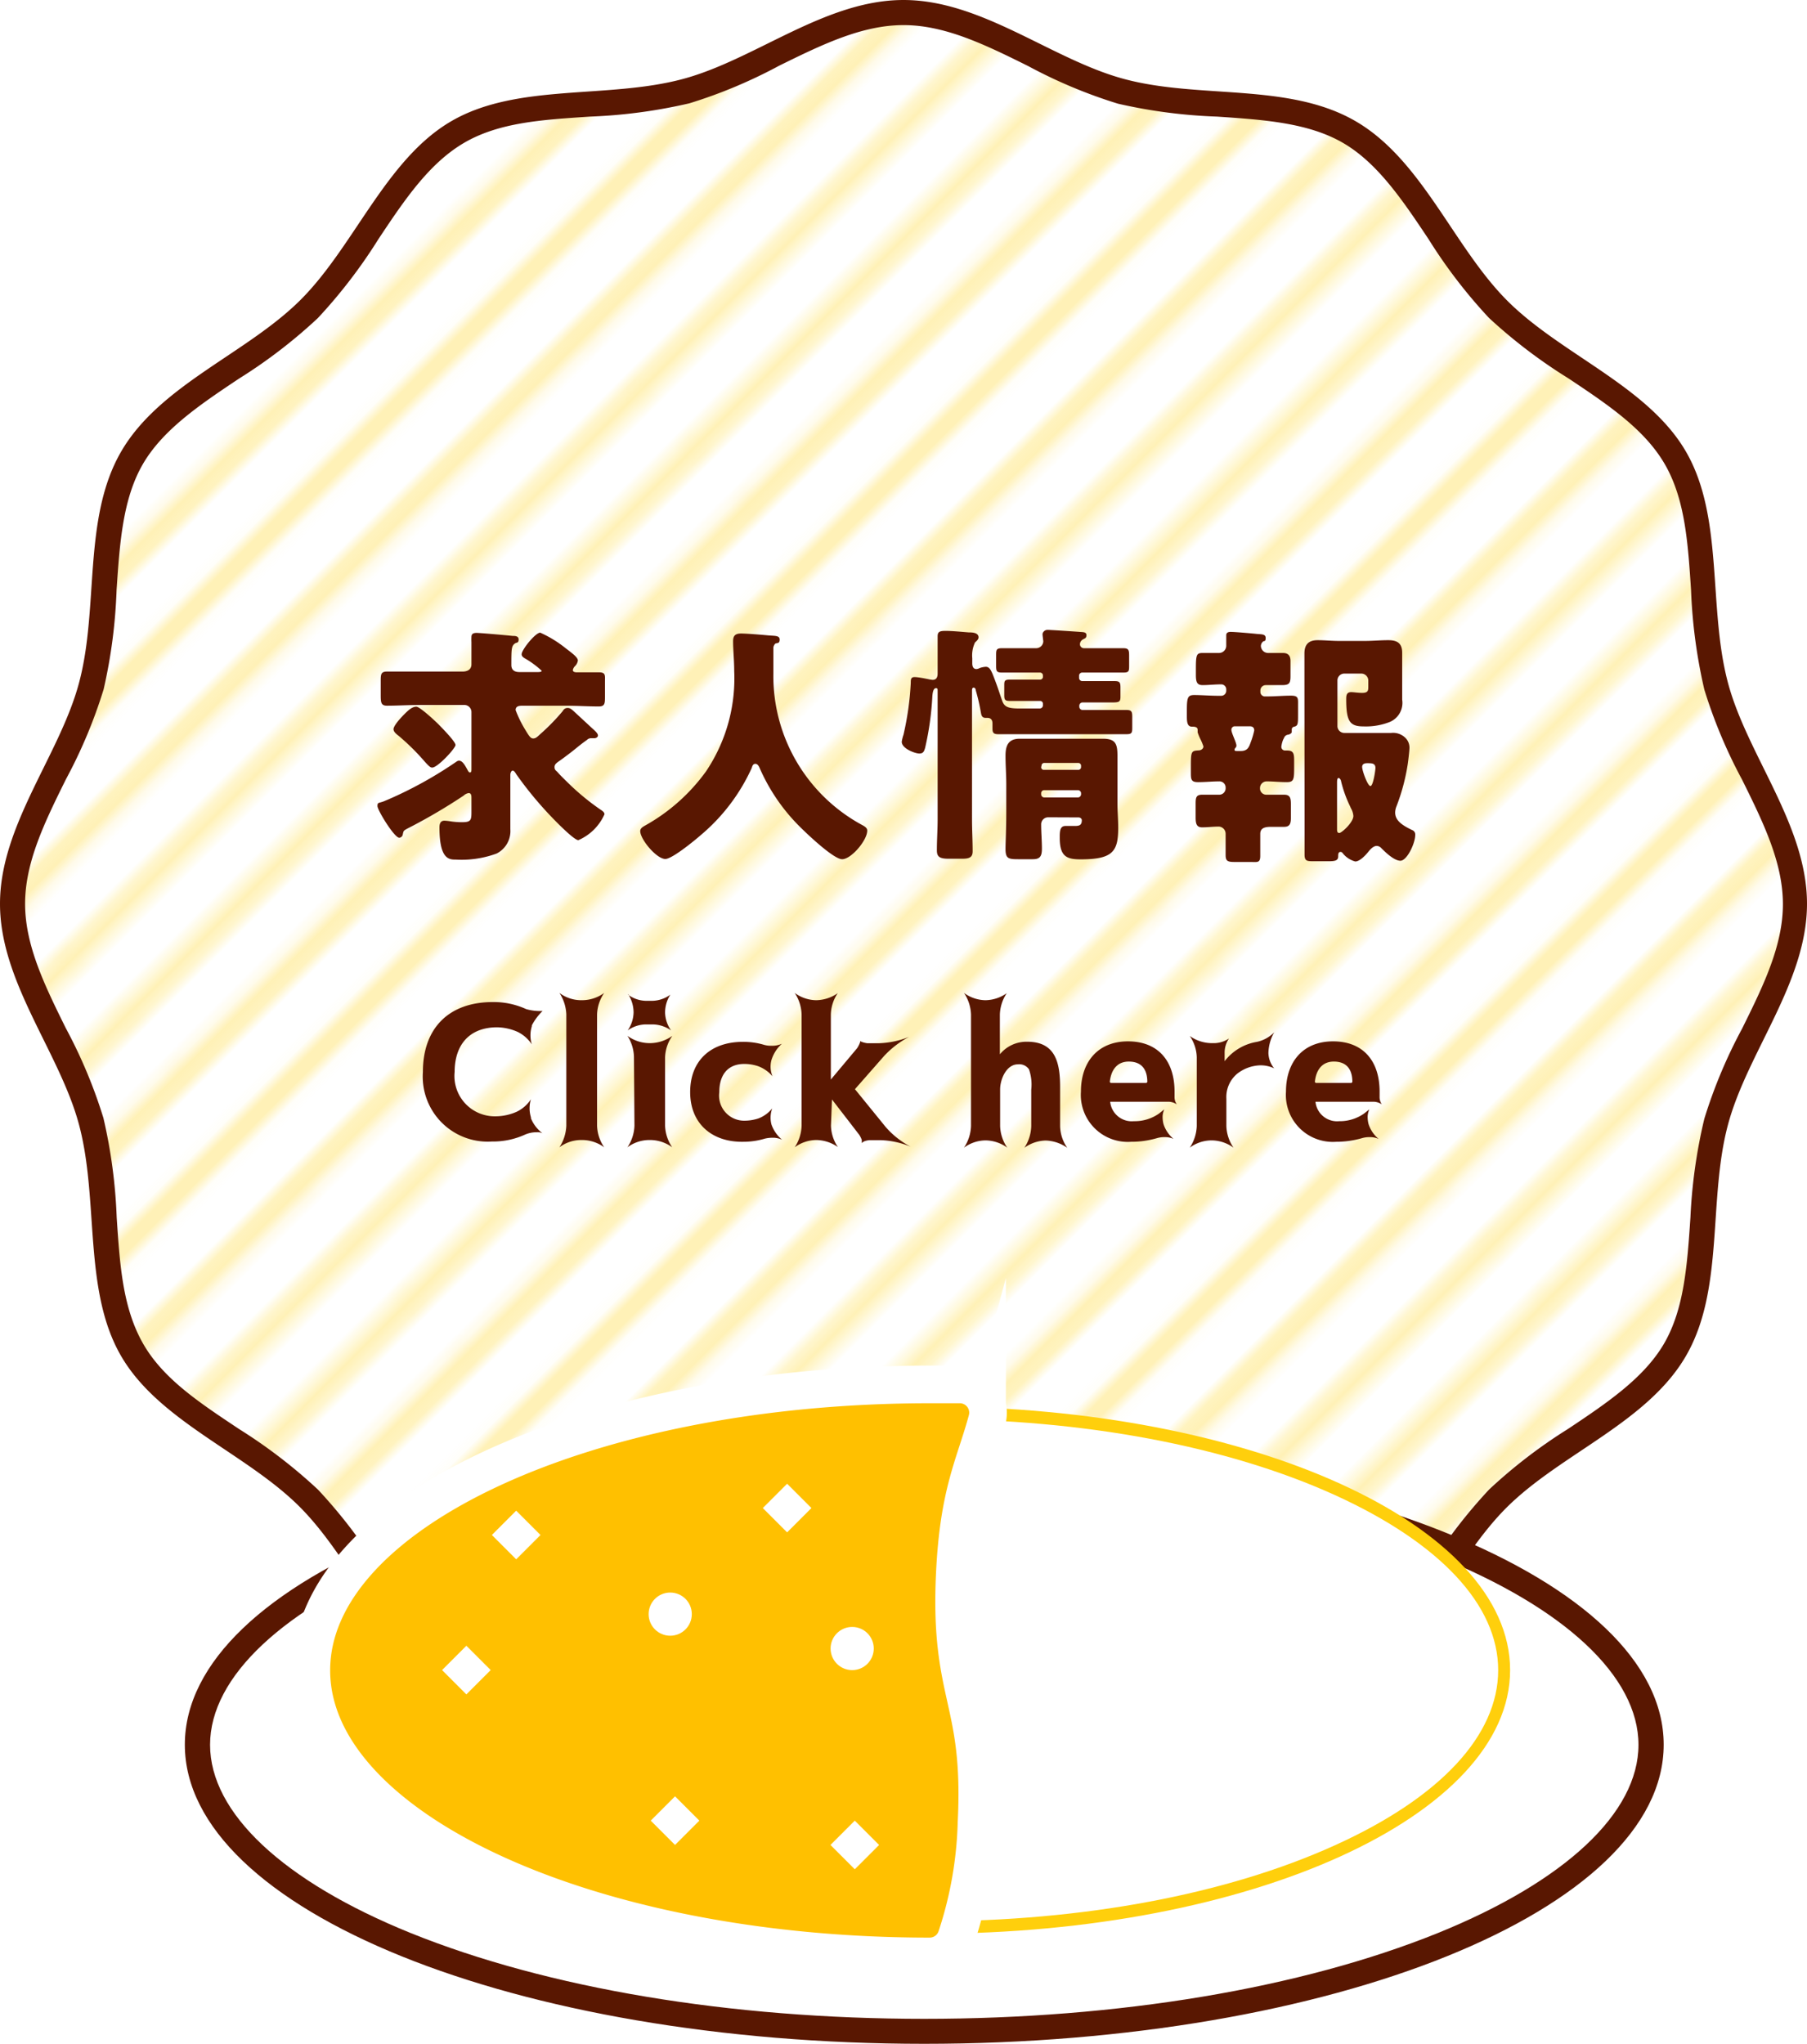<svg xmlns="http://www.w3.org/2000/svg" xmlns:xlink="http://www.w3.org/1999/xlink" viewBox="0 0 144 162.82"><defs><style>.cls-1,.cls-2{fill:none;}.cls-2{stroke:#ffd10d;stroke-width:2.16px;}.cls-3{fill:#fff;}.cls-4{opacity:0.3;fill:url(#_10_lpi_30_2);}.cls-5{fill:#591701;}.cls-6{fill:#ffcf0c;}.cls-7{fill:#ffc000;stroke:#fff;stroke-miterlimit:10;stroke-width:3px;}</style><pattern id="_10_lpi_30_2" data-name="10 lpi 30% 2" width="72" height="72" patternTransform="translate(-14.86 -34.51) rotate(-45) scale(0.89)" patternUnits="userSpaceOnUse" viewBox="0 0 72 72"><rect class="cls-1" width="72" height="72"/><line class="cls-2" x1="71.75" y1="68.4" x2="144.25" y2="68.4"/><line class="cls-2" x1="71.75" y1="54" x2="144.25" y2="54"/><line class="cls-2" x1="71.75" y1="39.6" x2="144.25" y2="39.6"/><line class="cls-2" x1="71.75" y1="25.2" x2="144.25" y2="25.2"/><line class="cls-2" x1="71.75" y1="10.8" x2="144.25" y2="10.8"/><line class="cls-2" x1="71.75" y1="61.2" x2="144.25" y2="61.2"/><line class="cls-2" x1="71.75" y1="46.8" x2="144.25" y2="46.8"/><line class="cls-2" x1="71.75" y1="32.4" x2="144.25" y2="32.4"/><line class="cls-2" x1="71.75" y1="18" x2="144.25" y2="18"/><line class="cls-2" x1="71.75" y1="3.6" x2="144.25" y2="3.6"/><line class="cls-2" x1="-0.25" y1="68.4" x2="72.25" y2="68.4"/><line class="cls-2" x1="-0.25" y1="54" x2="72.25" y2="54"/><line class="cls-2" x1="-0.25" y1="39.6" x2="72.25" y2="39.6"/><line class="cls-2" x1="-0.25" y1="25.2" x2="72.25" y2="25.2"/><line class="cls-2" x1="-0.25" y1="10.8" x2="72.25" y2="10.8"/><line class="cls-2" x1="-0.25" y1="61.2" x2="72.25" y2="61.2"/><line class="cls-2" x1="-0.25" y1="46.8" x2="72.25" y2="46.8"/><line class="cls-2" x1="-0.25" y1="32.4" x2="72.25" y2="32.4"/><line class="cls-2" x1="-0.25" y1="18" x2="72.25" y2="18"/><line class="cls-2" x1="-0.25" y1="3.6" x2="72.25" y2="3.6"/><line class="cls-2" x1="-72.25" y1="68.4" x2="0.25" y2="68.4"/><line class="cls-2" x1="-72.25" y1="54" x2="0.25" y2="54"/><line class="cls-2" x1="-72.25" y1="39.6" x2="0.25" y2="39.6"/><line class="cls-2" x1="-72.25" y1="25.2" x2="0.25" y2="25.2"/><line class="cls-2" x1="-72.25" y1="10.8" x2="0.25" y2="10.8"/><line class="cls-2" x1="-72.25" y1="61.2" x2="0.25" y2="61.2"/><line class="cls-2" x1="-72.25" y1="46.8" x2="0.25" y2="46.8"/><line class="cls-2" x1="-72.25" y1="32.4" x2="0.25" y2="32.4"/><line class="cls-2" x1="-72.25" y1="18" x2="0.25" y2="18"/><line class="cls-2" x1="-72.25" y1="3.6" x2="0.25" y2="3.6"/></pattern></defs><title>求人情報</title><g id="レイヤー_2" data-name="レイヤー 2"><g id="fixed"><path class="cls-3" d="M72,143c-3.56,0-7-1.71-10.38-3.36a39,39,0,0,0-7-2.91,41.64,41.64,0,0,0-7.74-1c-3.85-.26-7.48-.51-10.42-2.21s-5-4.78-7.18-8a38.83,38.83,0,0,0-4.69-6.13,39.5,39.5,0,0,0-6.13-4.7c-3.22-2.15-6.26-4.18-8-7.17S8.55,100.94,8.29,97.1a41.75,41.75,0,0,0-1-7.75,39,39,0,0,0-2.91-7C2.71,79,1,75.56,1,72s1.71-7,3.36-10.38a39,39,0,0,0,2.91-7,41.75,41.75,0,0,0,1-7.75c.26-3.84.51-7.47,2.21-10.41s4.78-5,8-7.18a38.83,38.83,0,0,0,6.13-4.69,38.83,38.83,0,0,0,4.69-6.13c2.16-3.21,4.19-6.26,7.19-8s6.56-1.95,10.41-2.21a41.64,41.64,0,0,0,7.74-1,39,39,0,0,0,7-2.91C65,2.71,68.44,1,72,1s7,1.71,10.38,3.36a39,39,0,0,0,7,2.91,41.75,41.75,0,0,0,7.75,1c3.84.26,7.47.51,10.41,2.21s5,4.78,7.18,8a38.83,38.83,0,0,0,4.69,6.13,38.83,38.83,0,0,0,6.13,4.69c3.21,2.16,6.26,4.19,8,7.18s1.95,6.57,2.21,10.41a41.64,41.64,0,0,0,1,7.75,39,39,0,0,0,2.91,7C141.29,65,143,68.44,143,72s-1.71,7-3.36,10.38a39,39,0,0,0-2.91,7,41.75,41.75,0,0,0-1,7.75c-.26,3.84-.51,7.47-2.21,10.41s-4.78,5-8,7.18a38.83,38.83,0,0,0-6.13,4.69,38.83,38.83,0,0,0-4.69,6.13c-2.16,3.22-4.19,6.26-7.18,8s-6.57,1.95-10.41,2.21a41.75,41.75,0,0,0-7.75,1,39,39,0,0,0-7,2.91C79,141.29,75.56,143,72,143Z"/><path class="cls-4" d="M72,143c-3.56,0-7-1.71-10.38-3.36a39,39,0,0,0-7-2.91,41.64,41.64,0,0,0-7.74-1c-3.85-.26-7.48-.51-10.42-2.21s-5-4.78-7.18-8a38.83,38.83,0,0,0-4.69-6.13,39.5,39.5,0,0,0-6.13-4.7c-3.22-2.15-6.26-4.18-8-7.17S8.55,100.94,8.29,97.1a41.75,41.75,0,0,0-1-7.75,39,39,0,0,0-2.91-7C2.71,79,1,75.56,1,72s1.71-7,3.36-10.38a39,39,0,0,0,2.91-7,41.75,41.75,0,0,0,1-7.75c.26-3.84.51-7.47,2.21-10.41s4.78-5,8-7.18a38.83,38.83,0,0,0,6.13-4.69,38.83,38.83,0,0,0,4.69-6.13c2.16-3.21,4.19-6.26,7.19-8s6.56-1.95,10.41-2.21a41.64,41.64,0,0,0,7.74-1,39,39,0,0,0,7-2.91C65,2.71,68.44,1,72,1s7,1.71,10.38,3.36a39,39,0,0,0,7,2.91,41.75,41.75,0,0,0,7.75,1c3.84.26,7.47.51,10.41,2.21s5,4.78,7.18,8a38.83,38.83,0,0,0,4.69,6.13,38.83,38.83,0,0,0,6.13,4.69c3.21,2.16,6.26,4.19,8,7.18s1.95,6.57,2.21,10.41a41.64,41.64,0,0,0,1,7.75,39,39,0,0,0,2.91,7C141.29,65,143,68.44,143,72s-1.71,7-3.36,10.38a39,39,0,0,0-2.91,7,41.75,41.75,0,0,0-1,7.75c-.26,3.84-.51,7.47-2.21,10.41s-4.78,5-8,7.18a38.83,38.83,0,0,0-6.13,4.69,38.83,38.83,0,0,0-4.69,6.13c-2.16,3.22-4.19,6.26-7.18,8s-6.57,1.95-10.41,2.21a41.75,41.75,0,0,0-7.75,1,39,39,0,0,0-7,2.91C79,141.29,75.56,143,72,143Z"/><path class="cls-5" d="M72,2c3.33,0,6.54,1.58,9.93,3.26a39.78,39.78,0,0,0,7.16,3A41.75,41.75,0,0,0,97,9.29c3.72.25,7.24.49,10,2.08s4.76,4.56,6.84,7.68a40.89,40.89,0,0,0,4.82,6.28A41.38,41.38,0,0,0,125,30.15c3.12,2.08,6.07,4.05,7.68,6.85s1.83,6.25,2.08,10a41.75,41.75,0,0,0,1.06,7.94,39.78,39.78,0,0,0,3,7.16c1.68,3.39,3.26,6.6,3.26,9.93s-1.58,6.54-3.26,9.93a39.78,39.78,0,0,0-3,7.16A41.75,41.75,0,0,0,134.71,97c-.25,3.72-.49,7.24-2.08,10s-4.56,4.76-7.68,6.84a40.89,40.89,0,0,0-6.28,4.82,40.89,40.89,0,0,0-4.82,6.28c-2.08,3.12-4,6.07-6.85,7.68s-6.25,1.83-10,2.08a41.75,41.75,0,0,0-7.94,1.06,39.78,39.78,0,0,0-7.16,3C78.54,140.42,75.33,142,72,142s-6.54-1.58-9.93-3.26a39.78,39.78,0,0,0-7.16-3A41.75,41.75,0,0,0,47,134.71c-3.72-.25-7.24-.49-10-2.08s-4.76-4.56-6.84-7.68a40.89,40.89,0,0,0-4.82-6.28,41.38,41.38,0,0,0-6.28-4.82c-3.12-2.08-6.07-4-7.68-6.85s-1.83-6.25-2.08-10a41.75,41.75,0,0,0-1.06-7.94,39.78,39.78,0,0,0-3-7.16C3.58,78.54,2,75.33,2,72s1.58-6.54,3.26-9.93a39.78,39.78,0,0,0,3-7.16A41.75,41.75,0,0,0,9.29,47c.25-3.72.49-7.24,2.08-10s4.56-4.76,7.68-6.84a40.89,40.89,0,0,0,6.28-4.82,41.38,41.38,0,0,0,4.82-6.28C32.23,15.93,34.2,13,37,11.37s6.25-1.83,10-2.08a41.75,41.75,0,0,0,7.94-1.06,39.78,39.78,0,0,0,7.16-3C65.46,3.58,68.67,2,72,2m0-2C65.73,0,60.17,4.76,54.39,6.3c-6,1.6-13.16.31-18.4,3.34s-7.76,10-12.07,14.28S12.71,30.68,9.64,36,7.9,48.41,6.3,54.39C4.76,60.17,0,65.73,0,72S4.76,83.83,6.3,89.61c1.6,6,.31,13.16,3.34,18.4s10,7.76,14.28,12.07S30.68,131.29,36,134.36s12.42,1.74,18.4,3.34C60.17,139.24,65.73,144,72,144s11.83-4.76,17.61-6.3c6-1.6,13.16-.31,18.4-3.34s7.76-10,12.07-14.28,11.21-6.76,14.28-12.07,1.74-12.42,3.34-18.4C139.24,83.83,144,78.27,144,72s-4.76-11.83-6.3-17.61c-1.6-6-.31-13.16-3.34-18.4s-10-7.76-14.28-12.07S113.32,12.71,108,9.64,95.59,7.9,89.61,6.3C83.83,4.76,78.27,0,72,0Z"/><path class="cls-3" d="M73.65,161.82c-31.94,0-57.92-10.24-57.92-22.83s26-22.82,57.92-22.82,57.93,10.24,57.93,22.82S105.59,161.82,73.65,161.82Z"/><path class="cls-5" d="M73.65,117.17c15.49,0,30,2.42,40.92,6.83,10.18,4.11,16,9.58,16,15s-5.83,10.88-16,15c-10.9,4.4-25.43,6.83-40.92,6.83s-30-2.43-40.91-6.83c-10.18-4.12-16-9.58-16-15s5.83-10.88,16-15c10.89-4.41,25.43-6.83,40.91-6.83m0-2c-32.54,0-58.92,10.66-58.92,23.82s26.38,23.83,58.92,23.83,58.93-10.67,58.93-23.83-26.38-23.82-58.93-23.82Z"/><path class="cls-3" d="M74.1,153.56c-25.22,0-45.74-9.2-45.74-20.51s20.52-20.5,45.74-20.5,45.74,9.2,45.74,20.5S99.32,153.56,74.1,153.56Z"/><path class="cls-6" d="M74.1,113.05c12.21,0,23.68,2.15,32.29,6.06,8.35,3.8,13,8.75,13,13.94s-4.6,10.15-13,13.95c-8.61,3.91-20.08,6.06-32.29,6.06S50.43,150.91,41.82,147c-8.36-3.8-13-8.75-13-13.95s4.6-10.14,13-13.94c8.61-3.91,20.07-6.06,32.28-6.06m0-1c-25.54,0-46.24,9.4-46.24,21s20.7,21,46.24,21,46.24-9.4,46.24-21-20.7-21-46.24-21Z"/><path class="cls-7" d="M76.09,125.38c.31-6.54,1.6-8.67,2.57-12.26a2.25,2.25,0,0,0-2.11-2.83l-2.45,0c-27.22,0-49.29,10.2-49.29,22.78s22.07,22.79,49.29,22.79h0a2.25,2.25,0,0,0,2.13-1.57,31.54,31.54,0,0,0,1.59-9.1C78.31,135.34,75.62,135.21,76.09,125.38Z"/><rect class="cls-3" x="39.77" y="120.91" width="2.74" height="2.74" transform="translate(98.51 6.73) rotate(45)"/><rect class="cls-3" x="66.75" y="145.61" width="2.74" height="2.74" transform="translate(123.88 -5.12) rotate(45)"/><rect class="cls-3" x="35.79" y="131.68" width="2.74" height="2.74" transform="translate(104.97 12.69) rotate(45)"/><rect class="cls-3" x="61.36" y="118.77" width="2.74" height="2.74" transform="translate(103.32 -9.17) rotate(45)"/><rect class="cls-3" x="52.43" y="143.67" width="2.74" height="2.74" transform="translate(118.31 4.44) rotate(45)"/><circle class="cls-3" cx="53.41" cy="128.59" r="1.72"/><circle class="cls-3" cx="67.91" cy="131.33" r="1.72"/><path class="cls-5" d="M44.87,60.41l-.22.16c-.32.22-.46.32-.46.54s.1.26.22.38c.26.3.54.56.82.84a19.21,19.21,0,0,0,2.7,2.22c.12.08.24.18.24.32a4,4,0,0,1-2.08,2.06c-.4,0-2.24-1.94-2.6-2.34a29,29,0,0,1-2.34-2.9c-.12-.2-.2-.3-.3-.3s-.18.18-.18.34v2.72c0,.54,0,1.08,0,1.62A2,2,0,0,1,39.57,68a8.08,8.08,0,0,1-3.24.48c-.53,0-1.31,0-1.31-2.56,0-.28.07-.54.4-.54a4.54,4.54,0,0,1,.53.06,6,6,0,0,0,.86.06c.76,0,.76-.18.76-.92v-1c0-.16,0-.4-.22-.4a.76.76,0,0,0-.4.2A44.42,44.42,0,0,1,32.48,66c-.34.18-.32.2-.38.46a.31.31,0,0,1-.28.28c-.4,0-1.74-2.2-1.74-2.52s.08-.22.5-.38l.38-.16a32.23,32.23,0,0,0,5.41-3,.39.39,0,0,1,.2-.08c.28,0,.46.32.7.76q.09.18.18.18c.12,0,.12-.14.12-.32V56.72a.57.57,0,0,0-.56-.56H33.48c-.88,0-1.76.06-2.64.06-.46,0-.5-.24-.5-.8V54.3c0-.56,0-.8.5-.8.88,0,1.76,0,2.64,0h3.39c.38,0,.7-.16.7-.58V52.3c0-.44,0-1,0-1.14a3.71,3.71,0,0,1,0-.42c0-.28.2-.32.42-.32s2.1.16,2.86.24c.18,0,.48,0,.48.28s-.14.24-.26.3c-.32.2-.32.44-.32,1.74,0,.42.28.56.64.56h1.48c.06,0,.3,0,.3-.1a7.08,7.08,0,0,0-1.36-1c-.12-.08-.24-.16-.24-.32,0-.36,1.1-1.72,1.48-1.72a9.21,9.21,0,0,1,2,1.22c.52.4,1,.74,1,1a.77.77,0,0,1-.22.44.59.59,0,0,0-.18.32c0,.16.2.18.3.18.6,0,1.18,0,1.76,0s.5.24.5.8v1.1c0,.58,0,.82-.5.82-.88,0-1.76-.06-2.64-.06H41.69c-.26,0-.6,0-.6.35a9.31,9.31,0,0,0,.8,1.62c.28.46.4.64.6.64s.32-.12.6-.38a16.69,16.69,0,0,0,1.76-1.81.42.42,0,0,1,.38-.24c.22,0,.34.12.6.36l1.46,1.35c.2.18.36.34.36.48s-.16.22-.28.22l-.3,0a.47.47,0,0,0-.3.14C45.93,59.55,46.09,59.51,44.87,60.41ZM32.26,56.86c.38-.38.64-.56.92-.56s1.53,1.16,1.83,1.47,1.29,1.32,1.29,1.58-1.42,1.8-1.86,1.8c-.14,0-.27-.12-.58-.46a18.38,18.38,0,0,0-2.08-2.06c-.18-.14-.42-.32-.42-.54S31.72,57.4,32.26,56.86Z"/><path class="cls-5" d="M61.63,51.68v2a13.49,13.49,0,0,0,7.12,12.07c.18.1.36.22.36.42,0,.78-1.28,2.28-2,2.28s-3.06-2.26-3.58-2.8a15.11,15.11,0,0,1-3-4.48c-.06-.14-.16-.32-.34-.32s-.24.18-.28.32a15.18,15.18,0,0,1-4.09,5.38c-.48.42-2.26,1.88-2.8,1.88-.7,0-2-1.56-2-2.22,0-.22.2-.34.42-.46a15,15,0,0,0,4.81-4.28,13.26,13.26,0,0,0,2.26-8c0-.8-.09-1.7-.09-2.38,0-.44.17-.62.63-.62s1.68.1,2.08.14c.62.06,1,0,1,.34s-.2.26-.34.32A.51.51,0,0,0,61.63,51.68Z"/><path class="cls-5" d="M82.87,56.44a.25.25,0,0,0,.24-.26v-.12a.22.22,0,0,0-.22-.22h-.26c-.72,0-1.44,0-2.18,0-.38,0-.42-.12-.42-.48v-.72c0-.38,0-.5.46-.5.72,0,1.44,0,2.14,0h.26a.22.22,0,0,0,.22-.22v-.1a.23.23,0,0,0-.24-.24H82l-2.16,0c-.42,0-.46-.12-.46-.54v-.8c0-.46,0-.6.48-.6.72,0,1.42,0,2.14,0h.56a.57.57,0,0,0,.58-.54c0-.06-.06-.46-.06-.58s.14-.34.4-.34,2.3.14,2.56.16.54,0,.54.26-.16.26-.28.34a.45.45,0,0,0-.24.38.32.32,0,0,0,.32.32h1c.7,0,1.42,0,2.12,0,.44,0,.48.14.48.6v.74c0,.48,0,.6-.46.6l-2.14,0H86.25a.25.25,0,0,0-.26.24V54a.26.26,0,0,0,.26.26h.42c.72,0,1.42,0,2.14,0,.42,0,.48.1.48.52v.72c0,.38-.08.46-.6.46s-1,0-2,0h-.42a.26.26,0,0,0-.26.26v.08a.26.26,0,0,0,.26.26h1.36c.72,0,1.42,0,2.14,0,.42,0,.46.15.46.58v.75c0,.46,0,.6-.46.6-.72,0-1.42,0-2.14,0H81.69c-.72,0-1.42,0-2.14,0-.4,0-.46-.14-.46-.47v-.38c0-.25-.1-.45-.4-.45l-.14,0c-.29,0-.34-.19-.38-.41A15.83,15.83,0,0,0,77.76,55c0-.08-.05-.22-.17-.22s-.13.14-.13.22V65.27c0,.84.05,1.7.05,2.54,0,.42-.17.6-.8.6H75.56c-.76,0-.9-.22-.9-.68,0-.82.06-1.64.06-2.46V55c0-.06,0-.18-.12-.18s-.26.08-.3.64a23.61,23.61,0,0,1-.58,4.13c-.08.26-.14.44-.46.44s-1.4-.38-1.4-.94a3.27,3.27,0,0,1,.14-.56,23.61,23.61,0,0,0,.58-4.13c0-.26,0-.46.3-.46s.86.12,1.08.16a2.25,2.25,0,0,0,.36.06c.32,0,.4-.24.4-.5v-.84c0-.7,0-1.4,0-2.12,0-.36.14-.44.64-.44s1.34.08,1.83.12c.25,0,.79,0,.79.4,0,.16-.17.3-.28.4a2.4,2.4,0,0,0-.22,1.26v.4c0,.2.05.46.33.46a.6.6,0,0,0,.26-.08,1.86,1.86,0,0,1,.48-.1c.35,0,.46.32.82,1.28.18.48.34,1,.5,1.44s.42.6,1.3.6Zm.66,8.67a.56.56,0,0,0-.56.58c0,.64.06,1.28.06,1.92s-.18.84-.74.84H81.13c-.78,0-1-.06-1-.82,0-.54.06-1.48.06-3.08V62.49c0-.76-.06-1.52-.06-2.28s.18-1.36,1.14-1.36l2,0h2.68l1.94,0c1,0,1.16.4,1.16,1.36,0,.76,0,1.52,0,2.28V64c0,.64.06,1.28.06,1.92,0,1.9-.4,2.54-3,2.54-1.1,0-1.66-.22-1.66-1.72,0-.48,0-.94.46-.94l.74,0c.36,0,.56-.06.56-.46,0-.1-.08-.2-.24-.22Zm-.56-4a.21.21,0,0,0,.22.22h2.74a.22.22,0,0,0,.22-.22V61a.22.22,0,0,0-.22-.22H83.19A.22.22,0,0,0,83,61Zm0,2.16a.25.25,0,0,0,.26.26h2.66a.26.26,0,0,0,.26-.26v-.06a.25.25,0,0,0-.26-.26H83.23a.24.24,0,0,0-.26.26Z"/><path class="cls-5" d="M102.11,59.49a.29.29,0,0,0,.3.3h.16c.52,0,.56.26.56.8v.46c0,1,0,1.26-.58,1.26s-1.06-.06-1.6-.06a.53.53,0,0,0-.54.54.5.5,0,0,0,.52.52c.48,0,.94,0,1.4,0s.54.24.54.74v1.12c0,.46-.1.7-.54.7s-.74,0-1.06,0c-.48,0-.84.1-.84.56s0,1.18,0,1.76-.26.48-.78.48H98.42c-.58,0-.75-.06-.75-.56s0-1.12,0-1.68a.57.57,0,0,0-.54-.58c-.45,0-.89.06-1.33.06s-.52-.28-.52-.8v-1c0-.52,0-.8.52-.8s.92,0,1.38,0a.51.51,0,0,0,.49-.54.49.49,0,0,0-.53-.52c-.55,0-1.09.06-1.66.06s-.58-.22-.58-.8V61c0-1.18.06-1.18.62-1.22.18,0,.38-.12.38-.32a4.48,4.48,0,0,0-.24-.58,3.84,3.84,0,0,1-.22-.54s0-.16,0-.2c0-.25-.28-.25-.46-.25-.36,0-.4-.37-.4-.83v-.41c0-1.08.06-1.28.6-1.28s1.29.06,1.92.06h.24a.4.4,0,0,0,.38-.38V54.9a.4.4,0,0,0-.42-.38c-.5,0-1,.06-1.46.06s-.54-.26-.54-.82v-.48c0-1.16.06-1.26.56-1.26s.86,0,1.28,0a.58.58,0,0,0,.58-.56c0-.22,0-.66,0-.86s.16-.26.35-.26c.35,0,1.69.12,2.07.16s.72,0,.72.32-.1.2-.22.3a.49.49,0,0,0-.16.34.58.58,0,0,0,.6.56c.4,0,.78,0,1.16,0s.6.18.6.64v1.22c0,.58-.12.7-.7.7-.24,0-.58,0-1,0h-.28a.43.43,0,0,0-.42.4v.12a.36.36,0,0,0,.4.38H101c.62,0,1.26-.06,1.88-.06s.56.22.56.82v.66c0,.79,0,.93-.34,1a.22.22,0,0,0-.16.21c0,.06,0,.1,0,.2s-.16.2-.3.22a.38.38,0,0,0-.3.22,1.18,1.18,0,0,1-.08.16A2.22,2.22,0,0,0,102.11,59.49Zm-3.69-1.63a.27.27,0,0,0-.29.29c0,.24.4,1,.4,1.24a.24.24,0,0,1-.07.18.24.24,0,0,0-.08.16c0,.1.07.1.29.1h.21c.53,0,.65-.3.79-.7a6.2,6.2,0,0,0,.28-.94c0-.25-.16-.33-.36-.33Zm5.53-3.8c0-.66,0-1.34,0-2S104.23,51,105,51c.58,0,1.14.06,1.7.06h2.06c.62,0,1.24-.06,1.86-.06s1.12.16,1.12,1c0,.54,0,1.12,0,1.76v.7c0,.44,0,.86,0,1.28a1.65,1.65,0,0,1-1,1.78,5.2,5.2,0,0,1-2.06.35c-1.08,0-1.4-.35-1.4-2.13,0-.3,0-.6.4-.6.2,0,.54.06.86.06.5,0,.5-.2.5-.54v-.46a.56.56,0,0,0-.56-.54h-1.34a.55.55,0,0,0-.56.56v3.61a.55.55,0,0,0,.56.56h3.72a1.39,1.39,0,0,1,1.08.34,1.09,1.09,0,0,1,.38.84c0,.24-.1,1.06-.14,1.32a16,16,0,0,1-.9,3.36,1.37,1.37,0,0,0-.1.48c0,.62.52,1,1.36,1.4a.37.37,0,0,1,.24.38c0,.68-.66,2.06-1.18,2.06s-1.24-.72-1.52-1a.52.52,0,0,0-.36-.18c-.3,0-.54.3-.72.52s-.64.72-1,.72a1.91,1.91,0,0,1-1-.66.19.19,0,0,0-.18-.1c-.18,0-.18.2-.18.36,0,.34-.28.38-.78.38h-1.14c-.56,0-.76,0-.76-.54,0-1,0-1.92,0-2.9Zm2.6,12c0,.12,0,.3.18.3s1.12-.84,1.12-1.36a1.42,1.42,0,0,0-.2-.62l-.06-.14a9.93,9.93,0,0,1-.72-2c0-.08-.1-.26-.2-.26s-.12.18-.12.34Zm3.06-4.86c0-.38-.24-.4-.64-.4-.12,0-.42,0-.42.3s.44,1.52.66,1.52S109.61,61.37,109.61,61.15Z"/><path class="cls-5" d="M36.23,85.4a3.21,3.21,0,0,0,3.28,3.53,4.18,4.18,0,0,0,1.66-.36,2.79,2.79,0,0,0,1.14-1,2.46,2.46,0,0,0,0,1.44l0,.08a2.84,2.84,0,0,0,.92,1.19.93.93,0,0,0-.45-.08,2.32,2.32,0,0,0-.92.18,6.19,6.19,0,0,1-2.67.56A5.18,5.18,0,0,1,33.7,85.4c0-3.55,2.13-5.57,5.56-5.57a6.19,6.19,0,0,1,2.67.56,4,4,0,0,0,1.31.15,4.52,4.52,0,0,0-.86,1.15l0,.07a2.47,2.47,0,0,0,0,1.44,2.86,2.86,0,0,0-1.14-1,4.18,4.18,0,0,0-1.66-.36C37.37,81.86,36.23,83.27,36.23,85.4Z"/><path class="cls-5" d="M45.13,80.82a3.37,3.37,0,0,0-.55-1.72,2.88,2.88,0,0,0,1.67.58h.21a3,3,0,0,0,1.69-.58,3.21,3.21,0,0,0-.57,1.72v8.85a3.21,3.21,0,0,0,.57,1.73,3,3,0,0,0-1.69-.58h-.21a2.88,2.88,0,0,0-1.67.58,3.38,3.38,0,0,0,.55-1.73Z"/><path class="cls-5" d="M50.52,84.24A3.23,3.23,0,0,0,50,82.52a3,3,0,0,0,1.68.58h.21a3.08,3.08,0,0,0,1.69-.58A3.15,3.15,0,0,0,53,84.24v5.43a3.21,3.21,0,0,0,.57,1.73,3,3,0,0,0-1.69-.58h-.21A2.94,2.94,0,0,0,50,91.4a3.29,3.29,0,0,0,.56-1.73Zm-.47-5a2.48,2.48,0,0,0,1.41.49H52a2.54,2.54,0,0,0,1.42-.49A2.65,2.65,0,0,0,53,80.65a2.55,2.55,0,0,0,.48,1.44A2.62,2.62,0,0,0,52,81.61h-.57a2.55,2.55,0,0,0-1.41.48,2.62,2.62,0,0,0,.47-1.44A2.72,2.72,0,0,0,50.05,79.19Z"/><path class="cls-5" d="M62.33,90.8a1.71,1.71,0,0,0-.8-.16,2.42,2.42,0,0,0-.58.07,5.94,5.94,0,0,1-1.73.25C56.78,91,55,89.55,55,87s1.69-4,4.19-4a5.75,5.75,0,0,1,1.71.24,2,2,0,0,0,.58.07,1.88,1.88,0,0,0,.83-.16,2.89,2.89,0,0,0-.83,1.29,2,2,0,0,0,.08,1.3,2.79,2.79,0,0,0-1.14-.8,3.43,3.43,0,0,0-1.1-.18c-1.37,0-2,.92-2,2.25a2,2,0,0,0,2,2.27,3.59,3.59,0,0,0,1.12-.18,2.64,2.64,0,0,0,1.1-.8,2.14,2.14,0,0,0-.06,1.29A2.77,2.77,0,0,0,62.33,90.8Z"/><path class="cls-5" d="M66.22,89.67a3.16,3.16,0,0,0,.55,1.71,3.08,3.08,0,0,0-1.67-.56H65a2.94,2.94,0,0,0-1.67.58,3.29,3.29,0,0,0,.55-1.73V80.82a3.28,3.28,0,0,0-.55-1.72,2.94,2.94,0,0,0,1.67.58h.09a3.08,3.08,0,0,0,1.67-.56,3.15,3.15,0,0,0-.55,1.7V86s0,0,0,0l2.09-2.49c.09-.12.29-.51.25-.6,0,.09.47.2.6.2H70a7,7,0,0,0,2.45-.51,7.43,7.43,0,0,0-2,1.53l-2.32,2.64s0,0,0,0l2.44,3a6.75,6.75,0,0,0,2,1.58,6.81,6.81,0,0,0-2.44-.52H69.3a1.59,1.59,0,0,0-.42.09,1.08,1.08,0,0,0-.21.14,1.46,1.46,0,0,0,0-.26,1.82,1.82,0,0,0-.2-.4l-2.17-2.81s0,0,0,0Z"/><path class="cls-5" d="M78.56,79.68a3,3,0,0,0,1.67-.56,3.24,3.24,0,0,0-.55,1.7l0,3.17s0,0,0,0a2.74,2.74,0,0,1,2.18-1c2.24,0,2.62,1.65,2.62,3.61v3.11a3.13,3.13,0,0,0,.57,1.73,3.16,3.16,0,0,0-1.72-.58,3,3,0,0,0-1.7.58,3.29,3.29,0,0,0,.55-1.73V86.81A3.67,3.67,0,0,0,82,85.19a.93.93,0,0,0-.88-.4c-.91,0-1.42,1.17-1.42,2v2.91a3.21,3.21,0,0,0,.57,1.73,3,3,0,0,0-1.69-.58h-.08a2.94,2.94,0,0,0-1.68.58,3.29,3.29,0,0,0,.56-1.73V80.82a3.29,3.29,0,0,0-.56-1.72,2.94,2.94,0,0,0,1.68.58Z"/><path class="cls-5" d="M92.35,88.72l.43-.34a1.64,1.64,0,0,0-.13.51,2.23,2.23,0,0,0,.07.66,2.55,2.55,0,0,0,.8,1.18,1.7,1.7,0,0,0-.75-.14,2,2,0,0,0-.57.08,7.32,7.32,0,0,1-2.06.29,3.74,3.74,0,0,1-4-4c0-2.38,1.37-4,3.75-4s3.71,1.54,3.71,4l0,.41a1,1,0,0,0,.18.61,1.24,1.24,0,0,0-.63-.21H88.47a1.73,1.73,0,0,0,1.89,1.55A3.37,3.37,0,0,0,92.35,88.72Zm-3.84-2.45h2.85l.07-.07c0-1.08-.52-1.63-1.48-1.63s-1.42.71-1.51,1.63Z"/><path class="cls-5" d="M96.85,83.1a2.18,2.18,0,0,0,1.09-.37,2,2,0,0,0-.35,1.11v.7s0,0,0,0A4.08,4.08,0,0,1,100.16,83a2.72,2.72,0,0,0,1.38-.76,3.52,3.52,0,0,0-.46,1.64,2,2,0,0,0,.46,1.23,2.52,2.52,0,0,0-1.12-.24,3.13,3.13,0,0,0-1.83.67,2.42,2.42,0,0,0-.86,2v2.16a3.21,3.21,0,0,0,.57,1.73,3,3,0,0,0-1.68-.58h-.14a2.94,2.94,0,0,0-1.67.58,3.29,3.29,0,0,0,.56-1.73V84.22a3.12,3.12,0,0,0-.56-1.69,3.05,3.05,0,0,0,1.66.57Z"/><path class="cls-5" d="M108.69,88.72l.43-.34a1.64,1.64,0,0,0-.13.51,2.23,2.23,0,0,0,.07.66,2.55,2.55,0,0,0,.8,1.18,1.7,1.7,0,0,0-.75-.14,2,2,0,0,0-.57.08,7.32,7.32,0,0,1-2.06.29,3.74,3.74,0,0,1-4-4c0-2.38,1.37-4,3.75-4s3.71,1.54,3.71,4l0,.41a1,1,0,0,0,.18.61,1.24,1.24,0,0,0-.63-.21h-4.66a1.73,1.73,0,0,0,1.89,1.55A3.37,3.37,0,0,0,108.69,88.72Zm-3.84-2.45h2.85l.07-.07c0-1.08-.52-1.63-1.48-1.63s-1.42.71-1.51,1.63Z"/></g></g></svg>